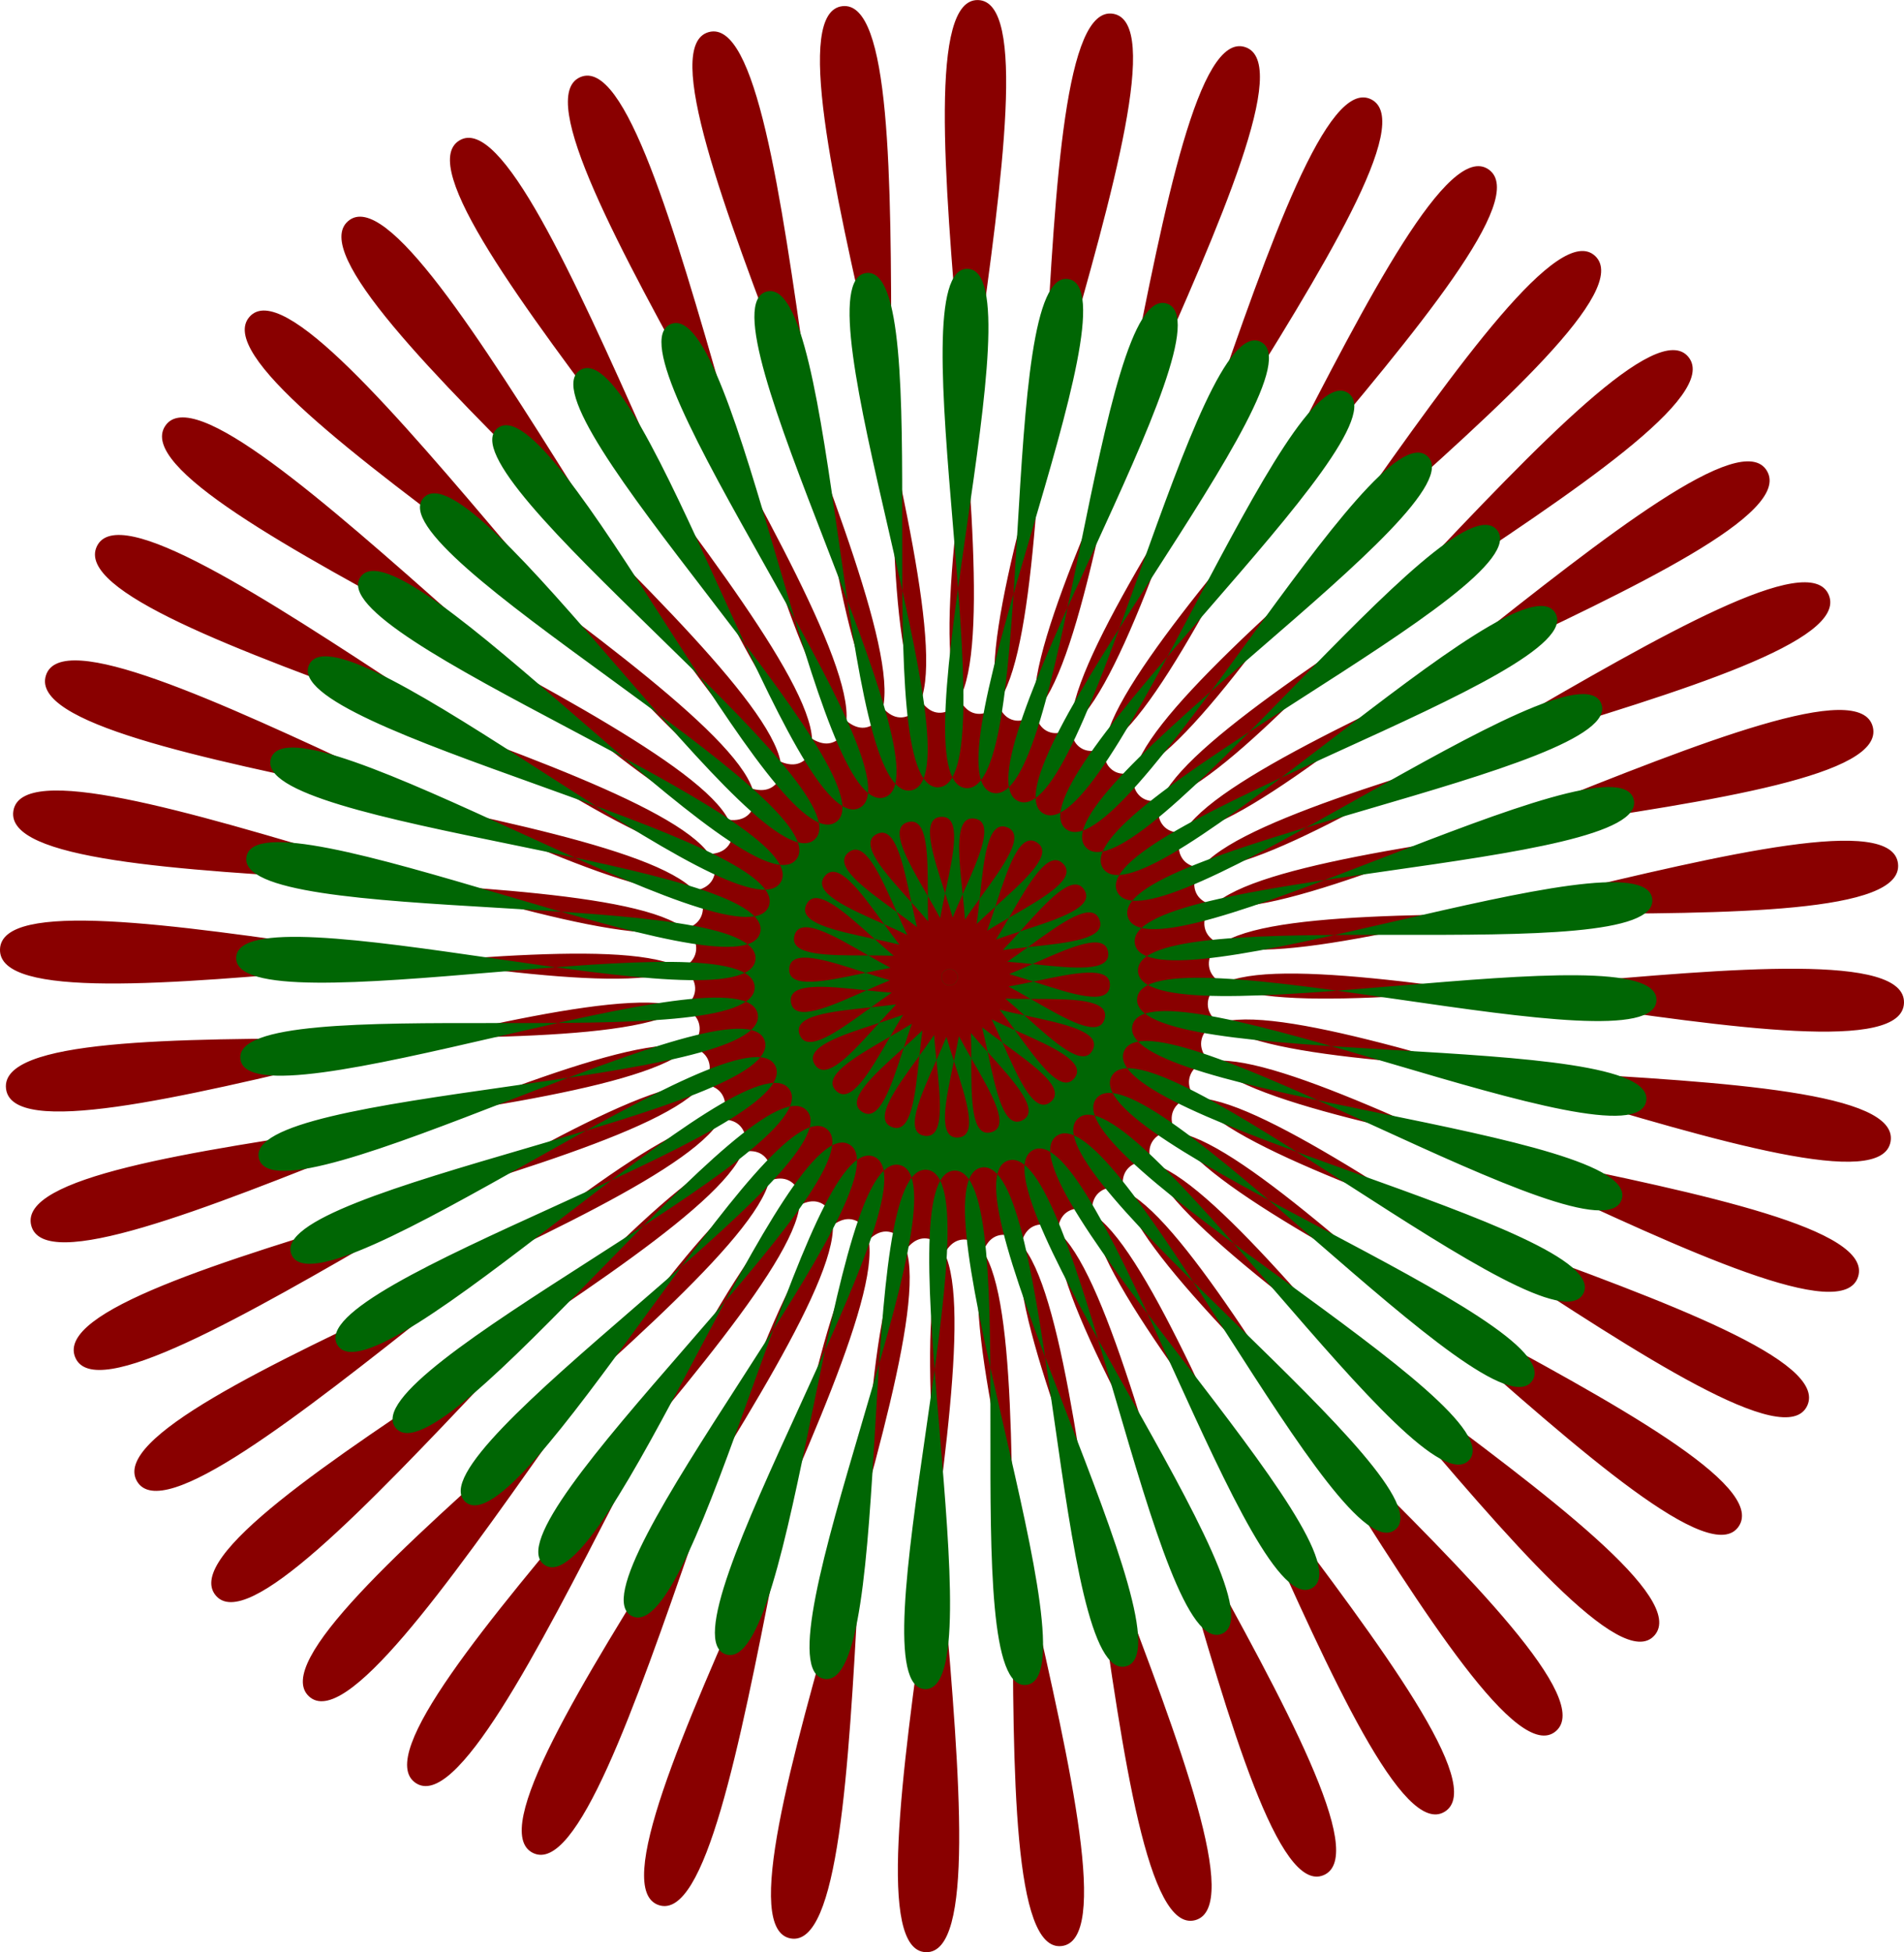 <svg xmlns="http://www.w3.org/2000/svg" viewBox="0 0 171.99 176.34" version="1.0"><path d="M119.578 169.377c-8.106 3.524-17.735-61.593-26.064-58.67s22.961 60.439 14.45 62.742c-8.512 2.305-9.004-63.552-17.655-61.877-8.649 1.678 14.34 63.175 5.593 64.214-8.744 1.041-.09-64.218-8.884-63.822-8.795.397 5.422 64.625-3.377 64.377s8.824-63.58.064-64.47c-8.76-.89-3.604 64.759-12.28 63.228-8.674-1.527 17.56-61.644 9.013-63.804-8.546-2.158-12.554 63.573-20.93 60.794s25.938-58.454 17.777-61.84c-8.161-3.383-21.25 61.094-29.155 57.122-7.905-3.974 33.788-54.075 26.179-58.618-7.607-4.54-29.515 57.372-36.786 52.286-7.274-5.086 40.948-48.596 34.05-54.2-6.902-5.605-37.18 52.481-43.673 46.385-6.492-6.093 47.28-42.124 41.228-48.68-6.051-6.552-44.084 46.523-49.666 39.542-5.58-6.98 52.645-34.799 47.564-42.168-5.08-7.371-50.092 39.615-54.647 31.891-4.555-7.724 56.938-26.761 52.933-34.799s-55.082 31.903-58.52 23.594c-3.435-8.31 60.077-18.182 57.227-26.722s-58.95 23.542-61.198 14.815c-2.248-8.726 61.985-9.231 60.35-18.1S1.556 107.295.542 98.33c-1.014-8.965 62.638-.093 62.25-9.108C62.401 80.205-.24 94.782 0 85.76c.24-9.022 62.011 9.047 62.88.066.867-8.983-63.16-3.695-61.67-12.59 1.491-8.894 60.125 18.004 62.231 9.241S1.437 69.605 4.147 61.016C6.858 52.43 61.163 87.61 64.463 79.244 67.765 70.876 4.875 57.454 8.75 49.35c3.874-8.105 52.742 34.642 57.17 26.84 4.43-7.798-55.957-30.26-50.996-37.716 4.96-7.457 47.398 41.984 52.864 34.91 5.466-7.075-51.188-38.118-45.242-44.775 5.945-6.656 41.086 48.475 47.48 42.27S24.65 25.681 31.46 19.96c6.809-5.722 33.94 53.975 41.13 48.766S33.95 17.366 41.483 12.696s26.104 58.377 33.944 54.271c7.837-4.106-31.118-56.474-23.013-59.998C60.52 3.446 70.15 68.563 78.476 65.642c8.33-2.922-22.96-60.44-14.448-62.745C72.539.59 73.03 66.449 81.68 64.773 90.331 63.097 67.343 1.598 76.087.559c8.745-1.04.091 64.22 8.886 63.823S79.55-.241 88.351.005c8.8.247-8.826 63.579-.064 64.47 8.76.89 3.601-64.757 12.277-63.229 8.677 1.529-17.56 61.644-9.013 63.804 8.549 2.16 12.556-63.572 20.93-60.794 8.376 2.78-25.937 58.457-17.777 61.84 8.161 3.386 21.252-61.094 29.156-57.12 7.906 3.972-33.788 54.076-26.18 58.616s29.515-57.372 36.789-52.285c7.272 5.085-40.95 48.595-34.05 54.2 6.9 5.605 37.177-52.482 43.67-46.386 6.493 6.095-47.278 42.125-41.226 48.68s44.085-46.522 49.664-39.542c5.582 6.981-52.644 34.8-47.564 42.17s50.092-39.616 54.647-31.893-56.938 26.764-52.932 34.801c4.007 8.036 55.081-31.904 58.519-23.594s-60.074 18.18-57.224 26.72 58.949-23.539 61.198-14.812c2.246 8.726-61.988 9.23-60.353 18.098 1.636 8.87 61.617-14.7 62.632-5.734 1.014 8.965-62.637.093-62.251 9.11.388 9.018 63.032-5.56 62.79 3.461-.241 9.025-62.012-9.047-62.88-.063-.868 8.98 63.162 3.692 61.67 12.587-1.49 8.897-60.125-18.003-62.232-9.24-2.105 8.765 62.005 12.873 59.295 21.459-2.71 8.587-57.013-26.594-60.315-18.226-3.3 8.367 59.588 21.788 55.714 29.892-3.875 8.106-52.742-34.642-57.171-26.841-4.43 7.801 55.955 30.26 50.995 37.718-4.96 7.456-47.396-41.986-52.865-34.91-5.466 7.073 51.188 38.116 45.243 44.774-5.944 6.657-41.087-48.473-47.48-42.268-6.391 6.205 45.375 45.198 38.567 50.919s-33.941-53.975-41.129-48.766c-7.19 5.209 38.638 51.358 31.105 56.028s-26.102-58.377-33.94-54.27c-7.84 4.108 31.115 56.473 23.012 59.998z" fill="#890000"/><path d="M27.93 60.029c2.908-5.889 39.28 25.311 42.6 19.644S28.843 57.545 32.56 52.128c3.712-5.415 35.276 30.643 39.368 25.505 4.091-5.136-38.114-27.835-33.664-32.666 4.447-4.833 30.557 35.35 35.34 30.85 4.78-4.506-33.765-32.98-28.674-37.128 5.09-4.15 25.216 39.339 30.59 35.565 5.371-3.777-28.728-37.448-23.1-40.83 5.63-3.384 19.362 42.528 25.217 39.556 5.856-2.975-23.104-41.154-17.052-43.702 6.055-2.547 13.111 44.85 19.332 42.742 6.218-2.109-17.014-44.022-10.66-45.683s6.595 46.261 13.052 45.058-10.575-45.994-4.05-46.734c6.526-.74-.057 46.728 6.506 46.456 6.561-.273-3.92-47.032 2.642-46.836 6.565.199-6.704 46.246-.172 46.909 6.534.666 2.813-47.11 9.283-45.981 6.468 1.128-13.219 44.82-6.847 46.407 6.373 1.587 9.488-46.233 15.73-44.193 6.245 2.037-19.461 42.483-13.379 44.961 6.08 2.478 15.97-44.411 21.86-41.506 5.888 2.907-25.31 39.28-19.642 42.6 5.666 3.32 22.128-41.686 27.542-37.971 5.416 3.713-30.64 35.277-25.505 39.369 5.139 4.091 27.835-38.112 32.667-33.664s-35.349 30.557-30.847 35.34c4.502 4.779 32.976-33.764 37.127-28.674 4.148 5.089-39.341 25.215-35.565 30.59 3.777 5.371 37.446-28.729 40.83-23.1 3.382 5.63-42.53 19.362-39.556 25.217 2.972 5.855 41.152-23.105 43.7-17.052 2.547 6.054-44.851 13.11-42.743 19.332 2.112 6.218 44.023-17.014 45.684-10.66s-46.26 6.595-45.059 13.051c1.204 6.457 45.997-10.574 46.735-4.05.74 6.527-46.726-.056-46.456 6.507.272 6.56 47.031-3.921 46.836 2.642-.196 6.565-46.244-6.704-46.91-.17-.665 6.532 47.113 2.81 45.982 9.28-1.129 6.47-44.818-13.218-46.407-6.847-1.588 6.374 46.232 9.488 44.192 15.733-2.037 6.243-42.48-19.463-44.958-13.38-2.48 6.08 44.409 15.97 41.504 21.858-2.908 5.889-39.281-25.309-42.6-19.642s41.686 22.128 37.973 27.543c-3.716 5.418-35.28-30.64-39.371-25.505-4.092 5.138 38.113 27.837 33.666 32.67-4.45 4.829-30.56-35.352-35.34-30.85-4.781 4.502 33.764 32.976 28.674 37.127-5.091 4.148-25.218-39.342-30.59-35.565-5.374 3.776 28.727 37.445 23.097 40.83-5.63 3.381-19.361-42.531-25.217-39.556-5.855 2.972 23.105 41.151 17.053 43.699s-13.111-44.85-19.33-42.742c-6.22 2.111 17.012 44.022 10.658 45.683s-6.595-46.259-13.052-45.058c-6.454 1.204 10.575 45.997 4.05 46.737-6.524.737.056-46.728-6.504-46.458-6.563.272 3.921 47.031-2.644 46.835s6.706-46.243.172-46.909-2.813 47.112-9.28 45.982c-6.47-1.129 13.215-44.818 6.844-46.408-6.373-1.587-9.488 46.233-15.73 44.196-6.243-2.04 19.46-42.483 13.38-44.961-6.082-2.48-15.97 44.409-21.86 41.503-5.89-2.905 25.31-39.28 19.644-42.599s-22.13 41.685-27.546 37.973c-5.415-3.716 30.644-35.28 25.506-39.372-5.136-4.09-27.835 38.114-32.667 33.667-4.832-4.45 35.351-30.56 30.85-35.34-4.505-4.782-32.98 33.763-37.128 28.674-4.15-5.092 39.34-25.218 35.565-30.59-3.776-5.374-37.448 28.726-40.83 23.097-3.384-5.63 42.528-19.36 39.556-25.217-2.974-5.855-41.154 23.105-43.701 17.052s44.85-13.11 42.741-19.33c-2.108-6.22-44.022 17.012-45.683 10.659s46.262-6.595 45.059-13.052c-1.204-6.454-45.995 10.577-46.735 4.05-.74-6.524 46.728.056 46.456-6.504-.272-6.564-47.032 3.92-46.836-2.645.199-6.562 46.244 6.707 46.91.172s-47.11-2.812-45.982-9.28c1.128-6.47 44.82 13.219 46.407 6.845s-46.232-9.488-44.193-15.73c2.038-6.243 42.483 19.46 44.961 13.38 2.478-6.082-44.411-15.97-41.506-21.861z" fill="#006604"/><path d="M86.287 88.782c-2.632 2.631 11.507 8.417 8.614 10.76s-5.613-12.692-8.734-10.664c-3.12 2.026 9.507 10.625 6.191 12.316-3.316 1.689-2.852-13.581-6.325-12.247s7.088 12.369 3.494 13.332.035-13.875-3.641-13.294c-3.676.583 4.363 13.573.646 13.768s2.918-13.566-.796-13.76c-3.716-.193 1.443 14.184-2.233 13.603-3.674-.583 5.676-12.663 2.081-13.627s-1.533 14.175-5.01 12.841c-3.472-1.333 8.187-11.205 4.87-12.894-3.315-1.69-4.448 13.546-7.572 11.518-3.12-2.026 10.336-9.259 7.444-11.602-2.89-2.342-7.167 12.324-9.799 9.693s12.035-6.906 9.692-9.799-9.573 10.564-11.601 7.443c-2.026-3.12 13.208-4.254 11.52-7.57-1.691-3.316-11.563 8.344-12.897 4.868-1.333-3.473 13.805-1.415 12.841-5.01S72.03 94.215 71.448 90.54c-.583-3.676 13.797 1.485 13.601-2.231s-13.956 2.918-13.76-.799 13.185 4.323 13.768.647-14.258-.046-13.295-3.641 12 6.97 13.333 3.494c1.336-3.474-13.936-3.01-12.245-6.326 1.688-3.316 10.288 9.312 12.316 6.191 2.026-3.12-13.008-5.84-10.666-8.734s8.128 11.247 10.76 8.615-11.507-8.417-8.615-10.76 5.613 12.692 8.734 10.666c3.12-2.028-9.507-10.627-6.191-12.316 3.316-1.69 2.85 13.581 6.325 12.248 3.474-1.334-7.088-12.372-3.493-13.335s-.036 13.877 3.64 13.294-4.363-13.573-.646-13.768-2.92 13.565.796 13.76-1.443-14.184 2.233-13.6c3.674.58-5.676 12.66-2.08 13.623s1.533-14.174 5.009-12.84c3.473 1.333-8.187 11.205-4.87 12.896 3.316 1.689 4.449-13.545 7.572-11.52 3.121 2.028-10.336 9.261-7.443 11.601 2.89 2.343 7.167-12.323 9.798-9.692s-12.034 6.909-9.692 9.801 9.573-10.566 11.601-7.443c2.026 3.12-13.208 4.254-11.52 7.57 1.691 3.316 11.563-8.343 12.897-4.87 1.333 3.476-13.804 1.417-12.84 5.012s13.043-5.757 13.623-2.081c.583 3.676-13.796-1.486-13.601 2.23s13.956-2.92 13.761.797-13.186-4.32-13.769-.647c-.583 3.676 14.258.048 13.295 3.643-.963 3.593-12-6.969-13.333-3.496-1.336 3.476 13.936 3.01 12.245 6.326-1.688 3.316-10.287-9.312-12.316-6.191-2.025 3.123 13.008 5.84 10.666 8.733s-8.128-11.246-10.76-8.614z" fill="#890000"/></svg>